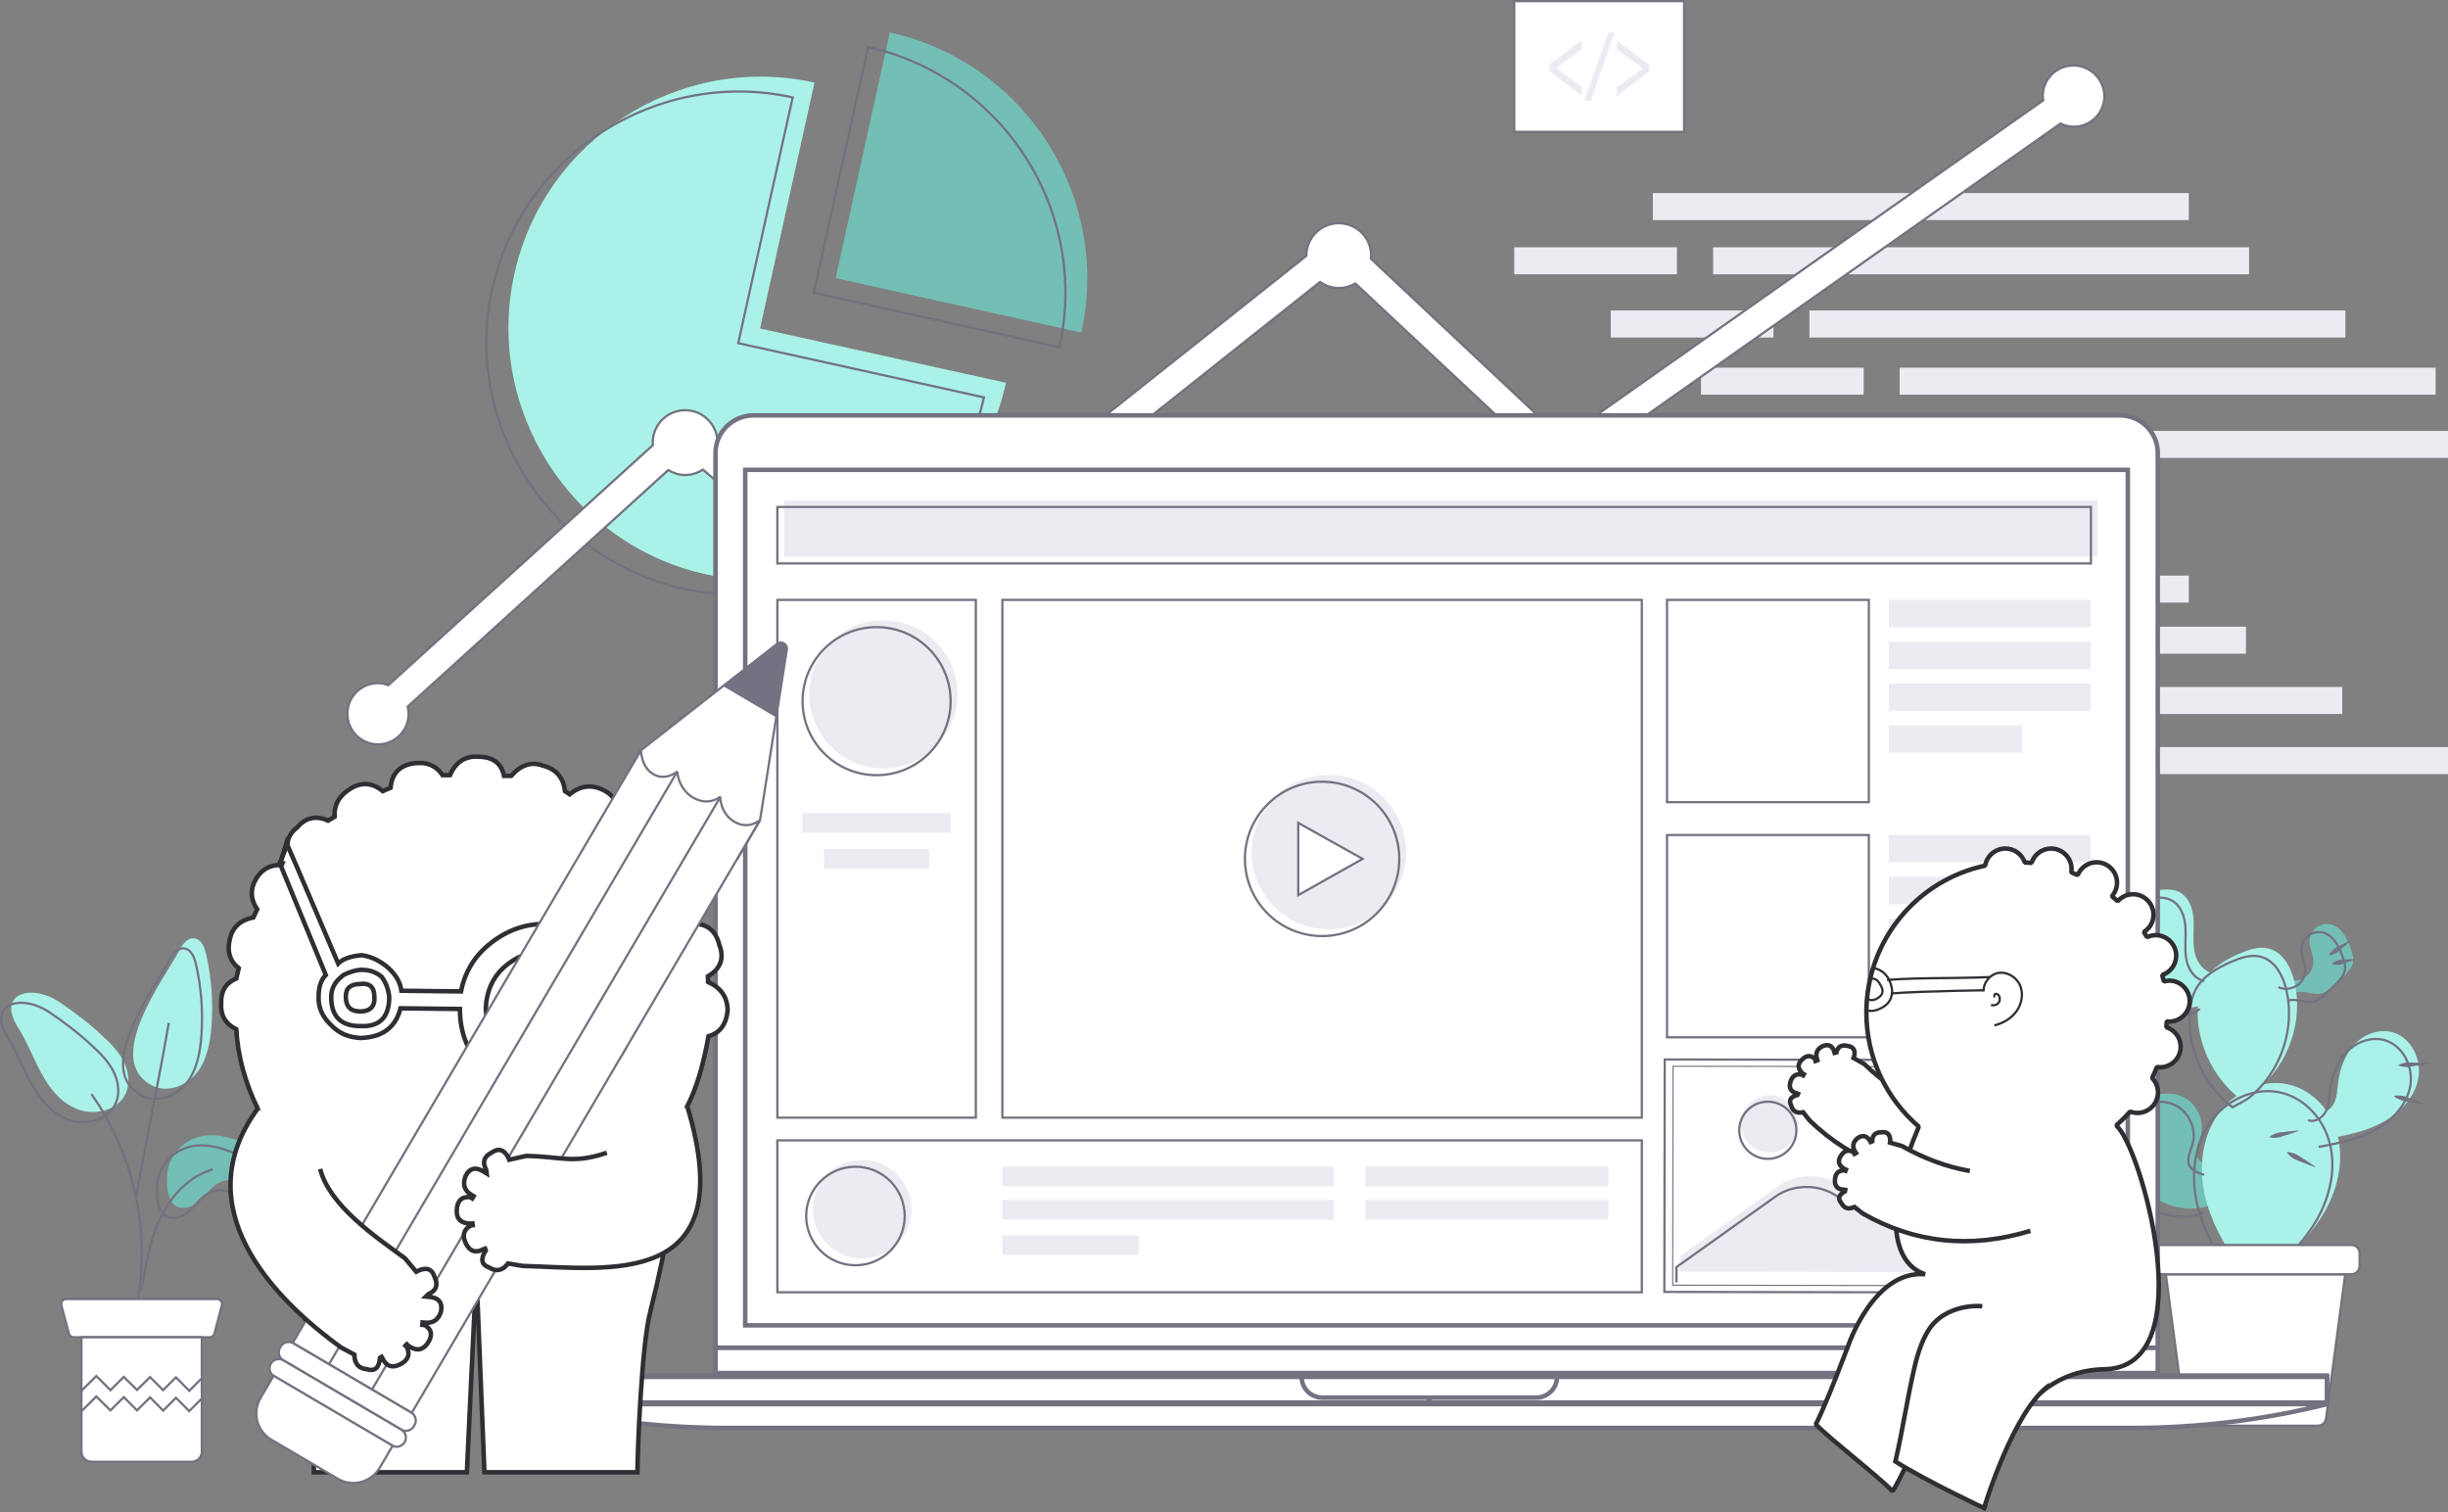 <?xml version="1.0" encoding="UTF-8"?> <svg xmlns="http://www.w3.org/2000/svg" width="1088" height="672" viewBox="0 0 1088 672" fill="none"><rect x="0" y="0" width="1088" height="672" fill="#808080" stroke="none"/><g clip-path="url(#clip0_2_24538)"><path d="M8 456.6C15.8 468.8 19.2 486.4 33.8 492.7C41.7 496.1 52.6 493.6 56 485.7C57.9 481.2 57.1 475.9 54.9 471.6C52.7 467.3 49.2 463.7 45.6 460.4C39.6 454.8 33.1 449.8 26.2 445.2C13.8 437 -1.6 441.5 8 456.6Z" fill="#AAF2E8"></path><path d="M67.4 482.3C73.9 485.9 82.6 482.8 87.3 477C92 471.2 93.4 463.4 94 456C94.8 445.3 94 434.5 91.6 424C90.9 421 89.5 417.4 86.4 417C83.3 416.6 81 419.8 79.6 422.6C73.1 434.8 45.7 470.8 67.4 482.3Z" fill="#AAF2E8"></path><path d="M75.6 516.4C77.7 511.3 82.2 507.2 87.5 505.5C95.9 502.8 105 506.1 112.9 509.9C116.1 511.5 119.5 513.2 121.6 516.2C123.7 519.2 124 523.6 121.4 526.1C118.7 528.7 114.4 528.1 110.9 526.9C107.4 525.7 103.8 523.9 100.1 524.6C96.6 525.3 93.9 528.1 91.5 530.7C89.1 533.3 86.4 536.1 82.8 536.7C72.7 538.4 73.3 521.9 75.6 516.4Z" fill="#73BFB5"></path><path d="M3.5 461.1C11.3 473.3 14.7 490.9 29.3 497.2C37.2 500.6 48.1 498.1 51.5 490.2C53.4 485.7 52.6 480.4 50.4 476.1C48.2 471.8 44.7 468.2 41.1 464.9C35.1 459.3 28.6 454.3 21.7 449.7C9.3 441.5 -6.1 446 3.5 461.1Z" stroke="#727280" stroke-miterlimit="10"></path><path d="M62.9 486.8C69.4 490.4 78.1 487.3 82.8 481.5C87.5 475.7 88.9 467.9 89.5 460.5C90.3 449.8 89.5 439 87.1 428.5C86.4 425.5 85 421.9 81.9 421.5C78.8 421.1 76.5 424.3 75.1 427.1C68.6 439.3 41.2 475.3 62.9 486.8Z" stroke="#727280" stroke-miterlimit="10"></path><path d="M71.1 520.9C73.2 515.8 77.7 511.7 83 510C91.4 507.3 100.5 510.6 108.4 514.4C111.6 516 115 517.7 117.1 520.7C119.2 523.6 119.5 528.1 116.9 530.6C114.2 533.2 109.9 532.6 106.4 531.4C102.9 530.2 99.3 528.4 95.6 529.1C92.1 529.8 89.4 532.6 87 535.2C84.6 537.8 81.9 540.6 78.3 541.2C68.2 542.9 68.8 526.4 71.1 520.9Z" stroke="#727280" stroke-miterlimit="10"></path><path d="M40.6 486.2C60.3 513.9 67.6 550.1 60.1 583.3" stroke="#727280" stroke-miterlimit="10"></path><path d="M75 454.6C70.2 482.6 65.4 503.7 60.6 531.7" stroke="#727280" stroke-miterlimit="10"></path><path d="M94.5 519.7C84 522.7 76 531.5 71.3 541.3C66.6 551.1 64.8 562.1 63 572.8" stroke="#727280" stroke-miterlimit="10"></path><path d="M93.1 594.3H32.8C31.8 594.3 30.9 593.6 30.6 592.6L27.3 580.1C26.9 578.7 28 577.3 29.5 577.3H96.4C97.9 577.3 99 578.7 98.6 580.1L95.3 592.6C95 593.7 94.1 594.3 93.1 594.3Z" fill="white" stroke="#727280" stroke-miterlimit="10"></path><path d="M85.2 649.6H40.7C38.2 649.6 36.2 647.6 36.2 645.1V594.3H89.7V645.1C89.7 647.6 87.7 649.6 85.2 649.6Z" fill="white" stroke="#727280" stroke-miterlimit="10"></path><path d="M36.2 618.1L42.8 611.5L49.1 617.8L55 611.9L60.9 617.7L66.7 612L72.5 617.8L78.2 612.1L84.1 618.1L90.2 612" fill="white"></path><path d="M36.2 618.1L42.8 611.5L49.1 617.8L55 611.9L60.9 617.7L66.7 612L72.5 617.8L78.2 612.1L84.1 618.1L90.2 612" stroke="#727280" stroke-miterlimit="10"></path><path d="M36.2 627.2L42.8 620.6L49.1 626.8L55 620.9L60.9 626.8L66.7 621L72.5 626.9L78.2 621.2L84.1 627.1L90.2 621" fill="white"></path><path d="M36.2 627.2L42.8 620.6L49.1 626.8L55 620.9L60.9 626.8L66.7 621L72.5 626.9L78.2 621.2L84.1 627.1L90.2 621" stroke="#727280" stroke-miterlimit="10"></path><path d="M972.8 85.8H734.6V97.8H972.8V85.8Z" fill="#EBEBF2"></path><path d="M745.3 109.9H673V121.9H745.3V109.9Z" fill="#EBEBF2"></path><path d="M999.6 109.9H761.4V121.9H999.6V109.9Z" fill="#EBEBF2"></path><path d="M788.2 138H715.9V150H788.2V138Z" fill="#EBEBF2"></path><path d="M1042.4 138H804.2V150H1042.4V138Z" fill="#EBEBF2"></path><path d="M828.3 163.4H756V175.4H828.3V163.4Z" fill="#EBEBF2"></path><path d="M1082.5 163.4H844.3V175.4H1082.5V163.4Z" fill="#EBEBF2"></path><path d="M745.3 219.6H673V231.6H745.3V219.6Z" fill="#EBEBF2"></path><path d="M913.9 219.6H761.4V231.6H913.9V219.6Z" fill="#EBEBF2"></path><path d="M718.6 255.8H646.3V267.8H718.6V255.8Z" fill="#EBEBF2"></path><path d="M972.8 255.8H734.6V267.8H972.8V255.8Z" fill="#EBEBF2"></path><path d="M745.3 278.5H673V290.5H745.3V278.5Z" fill="#EBEBF2"></path><path d="M998.2 278.5H761.4V290.5H998.2V278.5Z" fill="#EBEBF2"></path><path d="M788.2 305.3H715.9V317.3H788.2V305.3Z" fill="#EBEBF2"></path><path d="M1041 305.3H804.2V317.3H1041V305.3Z" fill="#EBEBF2"></path><path d="M828.3 332H756V344H828.3V332Z" fill="#EBEBF2"></path><path d="M1176.1 332H844.3V344H1176.1V332Z" fill="#EBEBF2"></path><path d="M786.8 191.5H714.5V203.5H786.8V191.5Z" fill="#EBEBF2"></path><path d="M1165.4 191.5H802.8V203.5H1165.4V191.5Z" fill="#EBEBF2"></path><path d="M748.5 0.5H673V58.6H748.5V0.5Z" fill="white" stroke="#727280" stroke-miterlimit="10"></path><path d="M703 21.8L691.6 30.2L703 38.6V42.6L688.6 31.5V28.7L703 17.8V21.8Z" fill="#EBEBF2"></path><path d="M714.8 14.4H717.6L707 44.7H704.2L714.8 14.4Z" fill="#EBEBF2"></path><path d="M733 28.9V31.7L718.6 42.8V38.8L730.1 30.4L718.6 22V18L733 28.9Z" fill="#EBEBF2"></path><path d="M337.8 146L362 36.7C302.1 23.4 241.8 61.8 228.6 121.8C215.3 181.7 253.7 242 313.7 255.2C373.7 268.4 433.9 230.1 447.1 170.1L337.8 146Z" fill="#AAF2E8"></path><path d="M328.1 152.5L352.3 43.3C292.3 30 232.1 68.4 218.8 128.3C205.5 188.2 243.9 248.5 303.9 261.7C363.8 275 424.1 236.6 437.3 176.6L328.1 152.5Z" stroke="#727280" stroke-miterlimit="10"></path><path d="M371.4 123.6L480.6 147.8C483.6 134 484.1 119.8 481.8 105.9C474.5 60.7 440.2 24.3 395.5 14.4L371.4 123.6Z" fill="#73BFB5"></path><path d="M361.7 130.1L470.9 154.3C473.9 140.5 474.4 126.3 472.1 112.4C464.8 67.2 430.5 30.8 385.8 20.9L361.7 130.1Z" stroke="#727280" stroke-miterlimit="10"></path><path d="M921.5 29.1C914 29.1 907.9 35.2 907.9 42.7C907.9 43.3 908 43.9 908.1 44.6L703.1 189C700.6 186.9 697.5 185.7 694 185.7C691.3 185.7 688.9 186.5 686.7 187.7L609.3 115C609.3 114.5 609.4 114.1 609.4 113.6C609.4 105.7 603 99.2 595 99.2C587.1 99.2 580.6 105.6 580.6 113.6C580.6 113.6 580.6 113.6 580.6 113.7L402.3 255.3C399.9 253.6 397.1 252.6 393.9 252.6C391 252.6 388.3 253.5 386 255L318.8 197.4C318.8 197.2 318.9 197 318.9 196.7C318.9 188.8 312.5 182.3 304.5 182.3C296.6 182.3 290.1 188.7 290.1 196.7C290.1 197.1 290.2 197.4 290.2 197.8L172.6 304.5C171.2 304 169.6 303.6 168 303.6C160.5 303.6 154.4 309.7 154.4 317.2C154.4 324.7 160.5 330.8 168 330.8C175.5 330.8 181.6 324.7 181.6 317.2C181.6 316.1 181.4 315 181.2 314L297 208.9C299.2 210.2 301.7 211.1 304.5 211.1C307.4 211.1 310.1 210.2 312.4 208.7L379.6 266.3C379.6 266.5 379.5 266.7 379.5 267C379.5 274.9 385.9 281.4 393.9 281.4C401.8 281.4 408.3 275 408.3 267C408.3 267 408.3 267 408.3 266.9L586.7 125.3C589.1 127 591.9 128 595.1 128C597.8 128 600.2 127.2 602.4 126L679.9 198.5C679.9 199 679.8 199.4 679.8 199.9C679.8 207.8 686.2 214.3 694.2 214.3C701.8 214.3 708 208.4 708.5 200.9L915.8 54.9C917.6 55.8 919.6 56.3 921.7 56.3C929.2 56.3 935.3 50.2 935.3 42.7C935.1 35.1 929 29.1 921.5 29.1Z" fill="white" stroke="#727280" stroke-miterlimit="10"></path><path d="M983.2 518.5C980.6 517.7 977.7 516.7 976.6 514.2C975.3 511.2 977.2 508 978.1 504.8C980 498 976.3 490.1 969.8 487.3C963.6 484.6 956.4 486.5 950.3 489.4C948.2 490.4 946.1 491.5 944.5 493.2C940.6 497.4 940.7 504 942.1 509.6C944.3 518.4 949.4 526.7 957 531.9C964.5 537 974.6 538.7 983 535.4C984.8 530.8 983.5 523.3 983.2 518.5Z" fill="#73BFB5"></path><path d="M983.3 432.4C978.8 431.5 975.9 426.8 975.2 422.2C974.5 417.6 975.2 413 974.9 408.3C974.6 403.7 972.8 398.7 968.7 396.5C966.6 395.4 964.1 395.2 961.8 395.3C959.2 395.4 956.5 396 954.4 397.6C951.8 399.6 950.7 402.9 949.8 406C948.5 410.8 947.6 415.7 947.1 420.6C946.6 426 950.6 431.5 953.6 436.1C956.6 440.7 960.6 444.8 965.8 446.7C970.9 448.7 977.1 448.2 981.3 444.8C981.8 444.4 982.3 443.9 982.7 443.4C984.9 440.7 981.2 435.4 983.3 432.4Z" fill="#AAF2E8"></path><path d="M1020.4 441.1C1024 439.9 1028 442.4 1031.8 441.5C1033.5 441.1 1034.9 440 1036.2 438.9C1038.3 437.1 1040.4 435.2 1042.3 433.2C1043.9 431.5 1045.5 429.7 1045.8 427.4C1046.1 425.6 1045.5 423.8 1044.9 422C1044 419.5 1043.1 417.1 1041.6 415C1040.1 412.9 1037.9 411.1 1035.3 410.7C1031.2 410 1026.8 413.4 1026.5 417.5C1026.2 420.9 1028.2 424.1 1028.2 427.4C1028.2 430.2 1026.7 433 1024.3 434.5C1021.9 436 1018.8 436.3 1016.2 435.1C1017.7 436.7 1018.9 439.7 1020.4 441.1Z" fill="#73BFB5"></path><path d="M1003.1 484.3C1017.2 473.2 1023.9 453.5 1019.7 436.1C1018.2 429.8 1014.6 423.2 1008.4 421.6C1003.9 420.4 999.3 422.1 995.1 423.9C989 426.6 982.8 430.1 979.6 435.9C977.8 439.2 977.1 443 976.8 446.8C975.8 462.7 983.2 478.8 995.8 488.5C998.2 487.1 1000.9 486.1 1003.1 484.3Z" fill="#AAF2E8"></path><path d="M1034.1 506.2C1042.6 504.6 1051.3 502.9 1058.9 498.8C1066.6 494.7 1073.2 487.8 1074.8 479.3C1076.4 470.8 1071.6 460.9 1063.2 458.7C1057.2 457.1 1050.6 459.7 1046.4 464.2C1042.2 468.7 1040 474.8 1039.2 481C1038.8 484.2 1038.7 487.6 1037.3 490.4C1035.9 493.2 1032.4 495.5 1029.4 494.3C1029.4 494.4 1031.3 495.4 1031.3 495.5C1031.2 499.6 1032.9 502.3 1034.1 506.2Z" fill="#AAF2E8"></path><path d="M992.4 558.6C985.9 548.9 980.7 538.1 979.1 526.6C977.5 515 979.8 502.6 987.1 493.5C994.3 484.4 1006.9 479.1 1018.1 482.2C1028.2 484.9 1036.1 493.8 1038.8 504C1041.5 514.2 1039.7 525.1 1035.2 534.6C1030.7 544.1 1023.6 552.1 1015.8 559.1C1007.9 558.8 1000.4 558.7 992.4 558.6Z" fill="#AAF2E8"></path><path d="M979.6 522.1C977 521.3 974.1 520.3 973 517.8C971.7 514.8 973.6 511.6 974.5 508.4C976.4 501.6 972.7 493.7 966.2 490.9C960 488.2 952.8 490.1 946.7 493C944.6 494 942.5 495.1 940.9 496.8C937 501 937.1 507.6 938.5 513.2C940.7 522 945.8 530.3 953.4 535.5C960.9 540.6 971 542.3 979.4 539" stroke="#727280" stroke-miterlimit="10"></path><path d="M979.7 436C975.2 435.1 972.3 430.4 971.6 425.8C970.9 421.2 971.6 416.6 971.3 411.9C971 407.3 969.2 402.3 965.1 400.1C963 399 960.5 398.8 958.2 398.9C955.6 399 952.9 399.6 950.8 401.2C948.2 403.2 947.1 406.5 946.2 409.6C944.9 414.4 944 419.3 943.5 424.2C943 429.6 947 435.1 950 439.7C953 444.3 957 448.4 962.2 450.3C967.3 452.3 973.5 451.8 977.7 448.4" stroke="#727280" stroke-miterlimit="10"></path><path d="M1016.8 444.7C1020.4 443.5 1024.4 446 1028.2 445.1C1029.9 444.7 1031.3 443.6 1032.6 442.5C1034.7 440.7 1036.8 438.8 1038.7 436.8C1040.3 435.1 1041.9 433.3 1042.2 431C1042.5 429.2 1041.9 427.4 1041.3 425.6C1040.4 423.1 1039.5 420.7 1038 418.6C1036.5 416.5 1034.3 414.7 1031.7 414.3C1027.6 413.6 1023.2 417 1022.9 421.1C1022.6 424.5 1024.6 427.7 1024.6 431C1024.6 433.8 1023.1 436.6 1020.7 438.1C1018.3 439.6 1015.2 439.9 1012.6 438.7" stroke="#727280" stroke-miterlimit="10"></path><path d="M999.5 487.9C1013.6 476.8 1020.3 457.1 1016.1 439.7C1014.6 433.4 1011 426.8 1004.8 425.2C1000.3 424 995.7 425.7 991.5 427.5C985.4 430.2 979.2 433.7 976 439.5C974.2 442.8 973.5 446.6 973.2 450.4C972.2 466.3 979.6 482.4 992.2 492.1C994.6 490.6 997.3 489.6 999.5 487.9Z" stroke="#727280" stroke-miterlimit="10"></path><path d="M1030.5 509.7C1039 508.1 1047.7 506.4 1055.3 502.3C1063 498.2 1069.6 491.3 1071.2 482.8C1072.8 474.3 1068 464.4 1059.6 462.2C1053.6 460.6 1047 463.2 1042.8 467.7C1038.6 472.2 1036.4 478.3 1035.6 484.5C1035.2 487.7 1035.1 491.1 1033.7 493.9C1032.2 496.8 1028.8 499 1025.8 497.8" stroke="#727280" stroke-miterlimit="10"></path><path d="M988.9 562.2C982.4 552.5 977.2 541.7 975.6 530.2C974 518.6 976.3 506.2 983.6 497.1C990.8 488 1003.4 482.7 1014.6 485.8C1024.7 488.5 1032.6 497.4 1035.3 507.6C1038.1 517.7 1036.2 528.7 1031.7 538.2C1027.2 547.7 1020.1 555.7 1012.3 562.7C1004.3 562.4 996.8 562.3 988.9 562.2Z" stroke="#727280" stroke-miterlimit="10"></path><path d="M1035.1 424.4C1035.6 423.4 1036.3 422.7 1037 422C1037.7 421.3 1038.7 421 1039.5 420.5C1040.4 420 1041.2 419.6 1042.1 419.1C1043 418.7 1043.8 418.2 1044.7 417.8L1044.8 418C1044.1 418.7 1043.3 419.3 1042.6 420C1041.9 420.6 1041.1 421.3 1040.3 421.9C1039.5 422.5 1038.9 423.3 1038 423.7C1037.1 424.1 1036.2 424.5 1035.1 424.6V424.4Z" fill="#727280"></path><path d="M1036.5 428.2C1037.2 427.5 1038 427.1 1038.9 426.8C1039.7 426.5 1040.6 426.6 1041.5 426.5C1042.4 426.4 1043.2 426.3 1044.1 426.3C1045 426.3 1045.8 426.2 1046.7 426.2V426.4C1045.9 426.7 1045.1 427 1044.3 427.3C1043.5 427.6 1042.7 427.8 1041.8 428.1C1041 428.3 1040.2 428.8 1039.3 428.8C1038.4 428.8 1037.5 428.8 1036.6 428.4L1036.5 428.2Z" fill="#727280"></path><path d="M1066 473.3C1067.1 472.7 1068.2 472.4 1069.4 472.2C1070.5 472 1071.7 472.2 1072.8 472.2C1073.9 472.2 1075.1 472.3 1076.2 472.3C1077.3 472.4 1078.5 472.4 1079.6 472.5V472.7C1078.5 472.9 1077.3 473.1 1076.2 473.3C1075.1 473.5 1073.9 473.6 1072.8 473.8C1071.7 473.9 1070.5 474.3 1069.4 474.2C1068.3 474.1 1067.1 474 1065.9 473.5L1066 473.3Z" fill="#727280"></path><path d="M1064 487C1065.3 486.8 1066.5 486.8 1067.7 487C1068.9 487.1 1070 487.7 1071.1 488.1C1072.2 488.5 1073.4 488.9 1074.5 489.3C1075.6 489.7 1076.7 490.1 1077.8 490.6V490.8C1076.6 490.7 1075.4 490.5 1074.3 490.3C1073.1 490.1 1072 489.9 1070.8 489.7C1069.6 489.5 1068.4 489.5 1067.3 489C1066.2 488.6 1065.1 488.1 1064.1 487.3L1064 487Z" fill="#727280"></path><path d="M947.2 508.4C945.6 507.9 944.2 507.1 942.9 506.4C941.5 505.7 940.3 504.7 939 503.8C937.7 503 936.3 502.2 934.9 501.5C933.5 500.7 932.1 500.1 930.7 499.4L930.8 499.2C932.3 499.6 933.9 500.1 935.4 500.6C936.9 501.2 938.4 501.8 939.8 502.5C941.2 503.2 942.8 503.8 944 504.8C945.3 505.8 946.5 506.9 947.4 508.3L947.2 508.4Z" fill="#727280"></path><path d="M943.7 516.5C943.1 517.6 942.3 518.3 941.5 519.1C940.7 519.8 939.6 520.2 938.7 520.7C937.7 521.2 936.8 521.8 935.8 522.3C934.8 522.8 933.8 523.3 932.8 523.8L932.7 523.6C933.5 522.9 934.4 522.2 935.2 521.5C936 520.8 936.9 520.1 937.8 519.4C938.7 518.7 939.4 517.9 940.4 517.4C941.4 516.9 942.4 516.5 943.6 516.3L943.7 516.5Z" fill="#727280"></path><path d="M1008.7 505.2C1009.7 504.4 1010.7 504 1011.7 503.6C1012.7 503.2 1013.9 503.2 1015 503.1C1016.1 502.9 1017.2 502.8 1018.3 502.7C1019.4 502.6 1020.5 502.4 1021.6 502.4V502.6C1020.6 503 1019.5 503.3 1018.5 503.7C1017.5 504.1 1016.4 504.4 1015.3 504.7C1014.2 505 1013.2 505.5 1012.1 505.6C1011 505.7 1009.9 505.7 1008.7 505.5V505.2Z" fill="#727280"></path><path d="M1016.6 512C1017.9 512 1019 512.4 1020.1 512.8C1021.2 513.2 1022.1 514 1023.1 514.6C1024.1 515.2 1025.1 515.8 1026.1 516.5C1027.1 517.2 1028.1 517.8 1029.1 518.5L1029 518.7C1027.9 518.3 1026.8 517.9 1025.7 517.5C1024.6 517.1 1023.5 516.6 1022.4 516.2C1021.3 515.7 1020.1 515.4 1019.2 514.8C1018.2 514.1 1017.3 513.4 1016.5 512.4L1016.6 512Z" fill="#727280"></path><path d="M1030.2 633.6H974.6C972.8 633.6 971.3 632.3 971.1 630.5L962.6 566.3H1042.3L1033.8 630.5C1033.5 632.3 1032 633.6 1030.2 633.6Z" fill="white" stroke="#727280" stroke-miterlimit="10"></path><path d="M1045.1 566.3H959.7C957.7 566.3 956.1 564.7 956.1 562.7V556.9C956.1 554.9 957.7 553.3 959.7 553.3H1045.1C1047.1 553.3 1048.7 554.9 1048.7 556.9V562.7C1048.6 564.7 1047 566.3 1045.1 566.3Z" fill="white" stroke="#727280" stroke-miterlimit="10"></path><path d="M957 407.6C955.9 406.5 955.1 405.4 954.2 404.3C953.3 403.2 952.8 402 951.9 400.8C951.1 399.7 950.2 398.6 949.2 397.6C948.3 396.6 947.2 395.6 946.1 394.7L946.2 394.5C947.5 395.2 948.7 396 949.8 396.9C950.9 397.8 952 398.8 953 399.8C954 400.9 955.1 401.9 955.7 403.2C956.4 404.5 956.9 405.9 956.9 407.5L957 407.6Z" fill="#727280"></path><path d="M949.2 415.5C948.2 415.6 947.3 415.3 946.4 415C945.5 414.7 944.9 414.1 944.1 413.6C943.3 413.1 942.6 412.6 941.9 412.1C941.2 411.6 940.4 411.1 939.7 410.5L939.8 410.3C940.7 410.6 941.5 410.9 942.4 411.2C943.2 411.5 944.1 411.8 944.9 412.2C945.7 412.5 946.6 412.7 947.4 413.3C948.1 413.8 948.8 414.4 949.4 415.3L949.2 415.5Z" fill="#727280"></path><path d="M959 598.9H318V610.3H959V598.9Z" fill="white" stroke="#727280" stroke-width="2" stroke-miterlimit="10"></path><path d="M959 201.3V598.9H318V201.3C318 192.1 325.6 184.6 334.9 184.6H942.2C951.4 184.6 959 192.1 959 201.3Z" fill="white" stroke="#727280" stroke-width="2" stroke-miterlimit="10"></path><path d="M959 610.2V611.3H956.2H320.8H318V610.2H959Z" fill="white" stroke="#727280" stroke-width="2" stroke-miterlimit="10"></path><path d="M635.3 611.9H236.3V624H635.3V611.9Z" fill="white" stroke="#727280" stroke-width="2" stroke-miterlimit="10"></path><path d="M1034.2 611.3H236.3V611.9H1034.2V611.3Z" fill="white" stroke="#727280" stroke-width="2" stroke-miterlimit="10"></path><path d="M1034.2 611.9H635.2V624H1034.2V611.9Z" fill="white" stroke="#727280" stroke-width="2" stroke-miterlimit="10"></path><path d="M635.3 611.9H236.3V623.3H635.3V611.9Z" fill="white" stroke="#727280" stroke-width="2" stroke-miterlimit="10"></path><path d="M1034.2 611.9H635.2V623.3H1034.2V611.9Z" fill="white" stroke="#727280" stroke-width="2" stroke-miterlimit="10"></path><path d="M692 611.9C692 614.4 691 616.8 689.3 618.4C687.6 620.1 685.3 621.1 682.8 621.1H587.7C582.6 621.1 578.5 617 578.5 611.9H692Z" fill="white" stroke="#727280" stroke-width="2" stroke-miterlimit="10"></path><path d="M236.3 624C264.4 631.1 293.6 634.6 323 634.6H635.3H947.6C977 634.6 1006.2 631 1034.3 624H635.3H236.3Z" fill="white" stroke="#727280" stroke-width="2" stroke-miterlimit="10" stroke-linejoin="bevel"></path><path d="M945.7 208.8H331.2V589H945.7V208.8Z" fill="white" stroke="#727280" stroke-width="2" stroke-miterlimit="10"></path><path d="M932.3 222.3H348.5V247.4H932.3V222.3Z" fill="#EBEBF2"></path><path d="M929.3 225.3H345.5V250.4H929.3V225.3Z" stroke="#727280" stroke-miterlimit="10"></path><path d="M830.6 266.6H740.9V356.5H830.6V266.6Z" fill="white" stroke="#727280" stroke-miterlimit="10"></path><path d="M929.2 266.6H839.5V278.7H929.2V266.6Z" fill="#EBEBF2"></path><path d="M929.2 285.2H839.5V297.3H929.2V285.2Z" fill="#EBEBF2"></path><path d="M929.2 303.8H839.5V315.9H929.2V303.8Z" fill="#EBEBF2"></path><path d="M898.7 322.4H839.5V334.5H898.7V322.4Z" fill="#EBEBF2"></path><path d="M830.6 371.1H740.9V461H830.6V371.1Z" fill="white" stroke="#727280" stroke-miterlimit="10"></path><path d="M929.2 371.1H839.5V383.2H929.2V371.1Z" fill="#EBEBF2"></path><path d="M929.2 389.7H839.5V401.8H929.2V389.7Z" fill="#EBEBF2"></path><path d="M929.2 408.3H839.5V420.4H929.2V408.3Z" fill="#EBEBF2"></path><path d="M898.7 426.9H839.5V439H898.7V426.9Z" fill="#EBEBF2"></path><path d="M729.7 266.6H445.5V496.7H729.7V266.6Z" fill="white" stroke="#727280" stroke-miterlimit="10"></path><path d="M590.6 413C609.543 413 624.9 397.643 624.9 378.7C624.9 359.757 609.543 344.4 590.6 344.4C571.657 344.4 556.3 359.757 556.3 378.7C556.3 397.643 571.657 413 590.6 413Z" fill="#EBEBF2"></path><path d="M587.6 416C606.543 416 621.9 400.643 621.9 381.7C621.9 362.757 606.543 347.4 587.6 347.4C568.657 347.4 553.3 362.757 553.3 381.7C553.3 400.643 568.657 416 587.6 416Z" stroke="#727280" stroke-miterlimit="10"></path><path d="M605.6 381.7L577 365.7V397.8L605.6 381.7Z" fill="white" stroke="#727280" stroke-miterlimit="10"></path><path d="M729.7 506.8H345.5V574.3H729.7V506.8Z" fill="white" stroke="#727280" stroke-miterlimit="10"></path><path d="M383.2 559.3C395.295 559.3 405.1 549.495 405.1 537.4C405.1 525.305 395.295 515.5 383.2 515.5C371.105 515.5 361.3 525.305 361.3 537.4C361.3 549.495 371.105 559.3 383.2 559.3Z" fill="#EBEBF2"></path><path d="M380.2 562.3C392.295 562.3 402.1 552.495 402.1 540.4C402.1 528.305 392.295 518.5 380.2 518.5C368.105 518.5 358.3 528.305 358.3 540.4C358.3 552.495 368.105 562.3 380.2 562.3Z" stroke="#727280" stroke-miterlimit="10"></path><path d="M592.8 518.5H445.5V527.2H592.8V518.5Z" fill="#EBEBF2"></path><path d="M506.2 549H445.5V557.7H506.2V549Z" fill="#EBEBF2"></path><path d="M714.8 518.5H606.8V527.2H714.8V518.5Z" fill="#EBEBF2"></path><path d="M592.8 533.3H445.5V542H592.8V533.3Z" fill="#EBEBF2"></path><path d="M714.8 533.3H606.8V542H714.8V533.3Z" fill="#EBEBF2"></path><path d="M929.788 471.16L739.888 470.842L739.715 574.142L929.615 574.46L929.788 471.16Z" fill="white" stroke="#727280" stroke-miterlimit="10"></path><path d="M925.983 474.154L743.583 473.848L743.42 571.148L925.82 571.454L925.983 474.154Z" fill="white" stroke="#727280" stroke-width="0.5" stroke-miterlimit="10"></path><path d="M746.6 565.1V558.3L790.7 526.9C798.1 521.6 809 521.3 816.8 526.1L833.8 536.5C843.5 542.4 857.2 540.4 863.8 532.1L871.8 522C881.3 509.9 903.4 512.2 909.1 525.9L925.6 565.5" fill="#EBEBF2"></path><path d="M745.1 569.9V563.1L789.2 531.7C796.6 526.4 807.5 526.1 815.3 530.9L832.3 541.3C842 547.2 855.7 545.2 862.3 536.9L870.3 526.8C879.8 514.7 901.9 517 907.6 530.7L924.1 570.3" stroke="#727280" stroke-miterlimit="10"></path><path d="M786.5 512.2C793.514 512.2 799.2 506.514 799.2 499.5C799.2 492.486 793.514 486.8 786.5 486.8C779.486 486.8 773.8 492.486 773.8 499.5C773.8 506.514 779.486 512.2 786.5 512.2Z" fill="#EBEBF2"></path><path d="M785.7 515C792.714 515 798.4 509.314 798.4 502.3C798.4 495.286 792.714 489.6 785.7 489.6C778.686 489.6 773 495.286 773 502.3C773 509.314 778.686 515 785.7 515Z" stroke="#727280" stroke-miterlimit="10"></path><path d="M855.2 491C845.7 486.8 836.8 480.8 828.6 472.9L823.8 470.2L824 469.7C824.8 466.8 823.8 465.2 821.1 464.8C818.5 464.2 816.8 465.1 816.2 467.7L815.4 467.9C814.6 464.8 812.8 463.8 810.1 464.9C807.7 466.1 806.8 467.9 807.5 470.5L807.7 471.2L806.9 471.5L806.7 470.7C804.8 468.8 802.8 468.9 800.7 471.1C798.8 473 799 475 801.2 477.1L801.7 477.4L801.4 477.9L800.9 477.6C798.3 477 796.5 478.1 795.7 481C795 483.6 796 485.2 798.6 485.9L799.1 486.1L798.9 486.6C795.8 487.4 794.9 489 796.1 491.3C796.7 493.8 798.5 494.9 801.4 494.3L804.3 498C823.5 516.4 847 524.9 874.7 523.5" fill="white"></path><path d="M855.2 491C845.7 486.8 836.8 480.8 828.6 472.9L823.8 470.2L824 469.7C824.8 466.8 823.8 465.2 821.1 464.8C818.5 464.2 816.8 465.1 816.2 467.7L815.4 467.9C814.6 464.8 812.8 463.8 810.1 464.9C807.7 466.1 806.8 467.9 807.5 470.5L807.7 471.2L806.9 471.5L806.7 470.7C804.8 468.8 802.8 468.9 800.7 471.1C798.8 473 799 475 801.2 477.1L801.7 477.4L801.4 477.9L800.9 477.6C798.3 477 796.5 478.1 795.7 481C795 483.6 796 485.2 798.6 485.9L799.1 486.1L798.9 486.6C795.8 487.4 794.9 489 796.1 491.3C796.7 493.8 798.5 494.9 801.4 494.3L804.3 498C823.5 516.4 847 524.9 874.7 523.5" stroke="#2E2E33" stroke-width="2" stroke-miterlimit="10"></path><path d="M807 633C811.6 624.3 821.7 597.3 821.7 597.3C821.7 597.3 833.1 564.3 855.6 566.3C838.8 560.6 838.7 533.8 852.8 500.7C838.5 488.4 829.5 470.3 829.5 450C829.5 417.9 852.1 391.1 882.3 384.7C883 380.4 886.8 377.1 891.3 377.1C895.3 377.1 898.7 379.7 899.9 383.3C900.9 383.4 901.9 383.4 902.9 383.5C904.1 379.8 907.5 377.1 911.6 377.1C916.6 377.1 920.7 381.2 920.7 386.2C920.7 386.7 920.6 387.2 920.6 387.7C921.6 388.1 922.5 388.5 923.4 388.9C924.8 385.6 928 383.2 931.8 383.2C936.8 383.2 940.9 387.3 940.9 392.3C940.9 394.6 940 396.7 938.6 398.3C939.5 399 940.3 399.7 941.2 400.5C942.9 398.6 945.3 397.4 948 397.4C953 397.4 957.1 401.5 957.1 406.5C957.1 409.8 955.4 412.6 952.8 414.2C953.3 415 953.8 415.7 954.2 416.5C955.4 415.9 956.7 415.6 958.1 415.6C963.1 415.6 967.2 419.7 967.2 424.7C967.2 428.7 964.6 432.1 961 433.3C961.2 434.3 961.5 435.2 961.7 436.2C962.5 436 963.3 435.8 964.1 435.8C969.1 435.8 973.2 439.9 973.2 444.9C973.2 449.9 969.1 454 964.1 454C963.7 454 963.3 453.9 963 453.9C962.9 454.8 962.9 455.6 962.8 456.5C966.5 457.7 969.2 461.1 969.2 465.2C969.2 470.2 965.1 474.3 960.1 474.3C959.6 474.3 959.1 474.2 958.6 474.2C958 475.9 957.2 477.5 956.5 479.1C958.1 480.7 959.1 483 959.1 485.5C959.1 490.5 955 494.6 950 494.6C948.8 494.6 947.7 494.4 946.7 494C944.8 496.2 942.7 498.2 940.5 500.2C951 507.9 979.9 607.7 935.4 608.5C888.9 609.4 882 670.5 882 670.5L865.9 625.1L862.6 621.6C854.2 633.7 848.7 650.1 841.2 662.7C832.8 654.4 815.2 641.1 807 633Z" fill="white" stroke="#2E2E33" stroke-width="2" stroke-miterlimit="10" stroke-linejoin="bevel"></path><path d="M875.5 520.4C865.3 518.6 855.2 514.9 845.3 509.3L840 507.8L840.1 507.2C840.2 504.2 838.8 502.8 836.1 503.2C833.4 503.2 832.1 504.6 832.1 507.2L831.4 507.5C829.9 504.7 827.9 504.2 825.6 505.8C823.5 507.5 823.1 509.6 824.5 511.8L824.9 512.4L824.2 512.8L823.8 512.1C821.5 510.7 819.6 511.3 818 513.9C816.6 516.2 817.3 518.1 819.9 519.6L820.4 519.8L820.2 520.3L819.7 520.1C817 520.1 815.6 521.6 815.5 524.6C815.5 527.3 816.8 528.6 819.5 528.7L820.1 528.8L820 529.4C817.2 531 816.7 532.7 818.4 534.7C819.6 537 821.6 537.6 824.2 536.4L827.9 539.3C851 552.5 875.8 555.1 902.4 547" fill="white"></path><path d="M875.5 520.4C865.3 518.6 855.2 514.9 845.3 509.3L840 507.8L840.1 507.2C840.2 504.2 838.8 502.8 836.1 503.2C833.4 503.2 832.1 504.6 832.1 507.2L831.4 507.5C829.9 504.7 827.9 504.2 825.6 505.8C823.5 507.5 823.1 509.6 824.5 511.8L824.9 512.4L824.2 512.8L823.8 512.1C821.5 510.7 819.6 511.3 818 513.9C816.6 516.2 817.3 518.1 819.9 519.6L820.4 519.8L820.2 520.3L819.7 520.1C817 520.1 815.6 521.6 815.5 524.6C815.5 527.3 816.8 528.6 819.5 528.7L820.1 528.8L820 529.4C817.2 531 816.7 532.7 818.4 534.7C819.6 537 821.6 537.6 824.2 536.4L827.9 539.3C851 552.5 875.8 555.1 902.4 547" stroke="#2E2E33" stroke-width="2" stroke-miterlimit="10"></path><path d="M839.1 434.5C839.9 435.7 840.7 437.9 841 440.4L840.9 440.8C840.8 443.7 839.6 445.8 837.3 447.3C834.4 449.2 831.7 449.7 829.3 448.9C829.3 447.1 829.4 445.4 829.6 443.6C831.1 444.8 832.8 444.8 834.8 443.4C837 442 837.3 440 835.6 437.5C834.4 435.2 832.9 434.5 830.9 435.2C831.3 433.6 831.7 432.1 832.1 430.5C832.6 430.5 833.1 430.4 833.6 430.4C836.2 431.2 837.8 432.6 839.1 434.5Z" stroke="#2E2E33" stroke-miterlimit="10"></path><path d="M840.5 441.5C853.9 440.4 887.8 440 887.8 440" stroke="#2E2E33" stroke-miterlimit="10"></path><path d="M890.9 433.8C875.5 435.1 854.1 434.2 838.7 435.5" stroke="#2E2E33" stroke-miterlimit="10"></path><path d="M881.6 440.6C881.4 436.8 884.3 433.1 888.1 432.4C892 431.7 896.2 434.2 897.8 437.9C899.4 441.6 898.6 446 896.3 449.3C894 452.6 890.3 454.7 886.4 455.7" fill="white"></path><path d="M881.6 440.6C881.4 436.8 884.3 433.1 888.1 432.4C892 431.7 896.2 434.2 897.8 437.9C899.4 441.6 898.6 446 896.3 449.3C894 452.6 890.3 454.7 886.4 455.7" stroke="#2E2E33" stroke-miterlimit="10"></path><path d="M886.7 443.1C886.1 442.9 886.3 441.8 886.9 441.7C887.5 441.5 888.2 442.1 888.5 442.6C889 443.6 888.9 445 888.1 445.8C887.3 446.7 886 447 884.9 446.6" stroke="#2E2E33" stroke-miterlimit="10"></path><path d="M881 580.5C873 579.9 864.1 582.6 858.9 588.7C854.8 593.5 852.3 601.5 850.9 607.6C847.6 621.8 845.7 635.3 842.4 649.5C856.5 658.4 881.8 670.2 881.8 670.2C881.8 670.2 894.9 626.5 911.1 615.4" fill="white"></path><path d="M881 580.5C873 579.9 864.1 582.6 858.9 588.7C854.8 593.5 852.3 601.5 850.9 607.6C847.6 621.8 845.7 635.3 842.4 649.5C856.5 658.4 881.8 670.2 881.8 670.2C881.8 670.2 894.9 626.5 911.1 615.4" stroke="#2E2E33" stroke-width="2" stroke-miterlimit="10"></path><path d="M433.7 266.6H345.5V496.7H433.7V266.6Z" fill="white" stroke="#727280" stroke-miterlimit="10"></path><path d="M392.6 341.5C410.77 341.5 425.5 326.77 425.5 308.6C425.5 290.43 410.77 275.7 392.6 275.7C374.43 275.7 359.7 290.43 359.7 308.6C359.7 326.77 374.43 341.5 392.6 341.5Z" fill="#EBEBF2"></path><path d="M389.6 344.5C407.77 344.5 422.5 329.77 422.5 311.6C422.5 293.43 407.77 278.7 389.6 278.7C371.43 278.7 356.7 293.43 356.7 311.6C356.7 329.77 371.43 344.5 389.6 344.5Z" stroke="#727280" stroke-miterlimit="10"></path><path d="M422.5 361.3H356.6V370H422.5V361.3Z" fill="#EBEBF2"></path><path d="M413 377.3H366.2V386H413V377.3Z" fill="#EBEBF2"></path><path d="M127.9 544.3C128.6 552.5 130.8 564.6 134.8 580.7C138 595.4 139.7 643.6 139.5 654.3H207.5L211.7 564.9L215.3 654.3H283.3C283.4 643.1 285.2 597.5 289 583C293.3 565.8 295.8 553.6 296.6 546.2L305.3 491.9C309.3 484.3 312.5 473.9 314.9 460.5C320 459.1 322.8 455.2 323.4 449C323.3 443 320.3 438.9 314.7 436.4L314.6 433.9C320.3 430.6 322 425.8 319.7 419.9C318.2 413.7 314.3 410.5 308.5 410.6L307.7 408C311.6 403 312 398 309.1 393C306.9 389.3 303.5 387 299.4 386.5L295.2 380.7C296.2 376.7 295.1 372.8 291.7 369.3C286.8 364.9 282 364.2 277 367.2L274.2 365.7C275.9 359.2 274.1 354.5 268.9 351.5C263.2 348.4 258.1 349 253.2 353L251.1 351.6C250.4 345.6 247.2 341.7 241.1 340.2C236.2 338.4 231.5 339.9 227.2 344.8H224C222.8 339.1 219 336.3 212.5 336.3C206.7 335.9 202.5 338.7 200 344.5H196.7C193.6 339.9 189.1 338.3 182.8 339.4C177.1 340.6 174.1 344.3 173.6 350.1L170.1 351.6C165.7 347.9 160.9 347.4 155.9 350.4C150.8 353.5 148.4 357.6 148.7 363L145.8 364.7C140.5 362.3 135.9 363.3 132.2 367.6C129.4 369.8 127.9 372.3 127.8 375L124.3 383.7H125.5L125.2 384.4H125C120.1 384.3 116.4 386.3 113.9 390.4C111.1 395 111.3 399.6 114.3 404.1L112.6 407.7C106.9 408.9 103.4 412 102.2 417.1C100.8 422.7 102.1 427.1 106.1 430.3L105 434.9C100.3 436.8 98.1 440.6 98.3 446C98 451.3 100.2 455 105 457.4C105.7 469.3 108.9 481.1 114.6 492.8L127.9 544.3Z" fill="white" stroke="#2E2E33" stroke-width="2" stroke-miterlimit="10"></path><path d="M298.9 386.3L264.6 417.1C275.8 425.3 281.4 436 281.3 449.4C281.4 459.5 277.6 468.6 269.6 476.2C262 483.4 252.8 486.7 242.3 486.1C231.6 486.1 222.6 482.5 215.4 475.3C208 468.1 204.4 459.1 204.4 448.4L178 448.1C175.8 456.7 169.9 461 160.2 461.3C154.9 461 150.6 459.2 147.2 455.6C143.3 452 141.4 447.7 141.6 443C141.6 438.7 142.6 435.5 144.8 433.3L124.5 384L127.3 374.6L129.5 379.6L132.7 387L150.3 428.2C152.4 426.1 156 424.9 160.8 424.5C165 425.1 168.7 426.9 172.3 429.9C175.8 433 177.9 436.4 178.4 440.3L204.9 440.6C206.6 431.9 211 424.6 218.4 418.9C225.8 413.2 233.9 410.4 243 410.6C247.9 410.2 253 411.3 258.4 413.7L294.8 380.4" stroke="#2E2E33" stroke-width="2" stroke-miterlimit="10"></path><path d="M160.8 431C158.7 431 155.5 431.8 152.5 433.4L152.1 433.8C148.9 436.2 147.2 439.4 147.2 443.1C147.2 451.7 151.5 456 160.1 456C168.6 456.4 172.9 452.3 173 443.2C172.7 439.9 171.6 436.8 169.7 434.2C167.1 431.9 164 431 160.8 431ZM160.1 449.5C155.8 449.5 153.7 447.3 153.7 443C153.6 439.3 155.6 437.4 159.9 437.3C164.3 436.7 166.4 438.7 166.4 443.1C166.7 447.3 164.4 449.5 160.1 449.5Z" stroke="#2E2E33" stroke-width="2" stroke-miterlimit="10"></path><path d="M223.7 430.1C218.8 434.7 216.2 440.8 215.9 448.1C216.2 455.7 218.8 462 224 467.1C229.3 472.1 235.2 474.7 242.2 474.9C249.7 474.8 256.2 472.1 261.8 467.1C266.8 462.4 269.4 456.3 269.6 448.9C269.7 442 267.4 435.7 262.4 430.3C257.3 425.2 250.9 422.5 243.5 422.2C235.8 422.4 229.3 425.1 223.7 430.1ZM263.1 448.9C262.7 454.7 260.7 459.6 257.1 463.5C252.8 467.2 248.1 469.1 242.9 468.8C237.1 468.4 232.2 466.3 228.3 462.7C224.6 458.5 222.5 453.7 222.2 448.3C222.5 443 224.7 438.3 229 434C233.2 430.1 237.9 428.4 243.2 428.6C249 429 253.7 431.1 257.6 434.7C261.6 438.9 263.4 443.7 263.1 448.9Z" stroke="#2E2E33" stroke-width="2" stroke-miterlimit="10"></path><path d="M345.4 286.1L284.9 333.4L274.9 350.5L327.8 381.6L337.8 364.5L349.7 288.7C350.1 286.3 347.3 284.6 345.4 286.1Z" fill="white" stroke="#727280" stroke-miterlimit="10"></path><path d="M345.4 286.2L321.5 305L344.9 318.8L349.7 288.7C350.1 286.3 347.3 284.7 345.4 286.2Z" fill="#727280"></path><path d="M183 627.9L130.1 596.8L284.9 333.4C284.9 333.4 284.8 340.7 290.3 344C295.7 347.3 301 342.9 301 342.9C301 342.9 301.3 350.5 308.1 354.5C314.9 358.5 320.1 354.1 320.1 354.1C320.1 354.1 320 361.5 326.4 365.2C332.8 369 337.8 364.4 337.8 364.4L183 627.9Z" fill="white" stroke="#727280" stroke-miterlimit="10" stroke-linejoin="bevel"></path><path d="M178.3 635.3L125.9 604.5C124 603.4 123.3 600.9 124.5 598.9L124.8 598.4C125.9 596.5 128.4 595.8 130.4 597L182.8 627.8C184.7 628.9 185.4 631.4 184.2 633.4L183.9 633.9C182.8 635.8 180.3 636.5 178.3 635.3Z" fill="white" stroke="#727280" stroke-miterlimit="10"></path><path d="M174.2 642.4L121.8 611.6C119.9 610.5 119.2 608 120.4 606C121.5 604.1 124 603.4 126 604.6L178.4 635.4C180.3 636.5 181 639 179.8 641C178.6 642.9 176.1 643.5 174.2 642.4Z" fill="white" stroke="#727280" stroke-miterlimit="10"></path><path d="M150.2 657.2L120.6 639.8C114.2 636 112 627.8 115.8 621.3L121.6 611.4L174.5 642.5L168.7 652.4C164.8 658.8 156.6 661 150.2 657.2Z" fill="white" stroke="#727280" stroke-miterlimit="10"></path><path d="M301 342.9L146.2 606.3" stroke="#727280" stroke-miterlimit="10"></path><path d="M320.2 354.1L165.3 617.6" stroke="#727280" stroke-miterlimit="10"></path><path d="M114.6 492.6C82.3 536.6 121.3 577 151.7 598.9L157.5 602C157.5 606 159.4 608.2 163.1 608.5C166.6 609.6 168.5 607.9 168.9 603.4L169.6 603L170 603.7C171.7 607.2 174.2 608 177.5 606.5C181.4 604.7 182.4 601.9 180.8 598.6L180.2 598L180.8 597.4L181.4 598C184.9 600.5 187.6 600.2 189.9 597.2C192.4 593.7 192 590.8 188.8 588.9L187.7 588.8L187.8 587.7L188.9 587.8C192.5 588.2 195 586.4 196 582.8C196.8 578.8 194.9 576.6 190.4 576.3L189.3 576.2L190.4 575.1C193.9 573.6 194.8 571.1 193.2 567.6C192.1 563.9 189.5 563 185.7 564.8L185 565.2L180 559.2C167.1 549.8 146.4 535.8 142.3 519.5" fill="white"></path><path d="M114.6 492.6C82.3 536.6 121.3 577 151.7 598.9L157.5 602C157.5 606 159.4 608.2 163.1 608.5C166.6 609.6 168.5 607.9 168.9 603.4L169.6 603L170 603.7C171.7 607.2 174.2 608 177.5 606.5C181.4 604.7 182.4 601.9 180.8 598.6L180.2 598L180.8 597.4L181.4 598C184.9 600.5 187.6 600.2 189.9 597.2C192.4 593.7 192 590.8 188.8 588.9L187.7 588.8L187.8 587.7L188.9 587.8C192.5 588.2 195 586.4 196 582.8C196.8 578.8 194.9 576.6 190.4 576.3L189.3 576.2L190.4 575.1C193.9 573.6 194.8 571.1 193.2 567.6C192.1 563.9 189.5 563 185.7 564.8L185 565.2L180 559.2C167.1 549.8 146.4 535.8 142.3 519.5" stroke="#2E2E33" stroke-width="2" stroke-miterlimit="10"></path><path d="M305.5 491.8C330.1 573.7 269.7 563.5 232.3 562.6L225.8 561.5C223.4 564.7 220.5 565.3 217.4 563.3C214 562.1 213.4 559.6 215.9 555.7L215.6 554.9L214.8 555.2C211.4 557 208.9 556.1 207.2 552.9C205.2 549.1 206.1 546.3 209.3 544.6L210.1 544.5L210 543.7L209.2 543.8C204.9 543.7 202.9 541.8 203 538C203.1 533.7 205.2 531.7 208.9 532L209.9 532.6L210.5 531.6L209.5 531C206.4 529.2 205.5 526.2 206.9 522.7C208.7 519 211.6 518.4 215.3 520.9L216.3 521.5L216.1 519.9C214.3 516.6 215 514 218.4 512.3C221.5 510 224.2 510.9 226 514.6L226.3 515.4L233.9 513.7C249.9 514 254.6 517.4 269.7 512.3" fill="white"></path><path d="M305.5 491.8C330.1 573.7 269.7 563.5 232.3 562.6L225.8 561.5C223.4 564.7 220.5 565.3 217.4 563.3C214 562.1 213.4 559.6 215.9 555.7L215.6 554.9L214.8 555.2C211.4 557 208.9 556.1 207.2 552.9C205.2 549.1 206.1 546.3 209.3 544.6L210.1 544.5L210 543.7L209.2 543.8C204.9 543.7 202.9 541.8 203 538C203.1 533.7 205.2 531.7 208.9 532L209.9 532.6L210.5 531.6L209.5 531C206.4 529.2 205.5 526.2 206.9 522.7C208.7 519 211.6 518.4 215.3 520.9L216.3 521.5L216.1 519.9C214.3 516.6 215 514 218.4 512.3C221.5 510 224.2 510.9 226 514.6L226.3 515.4L233.9 513.7C249.9 514 254.6 517.4 269.7 512.3" stroke="#2E2E33" stroke-width="2" stroke-miterlimit="10"></path></g><defs><clipPath id="clip0_2_24538"><rect width="1176.2" height="671.7" fill="white"></rect></clipPath></defs></svg> 